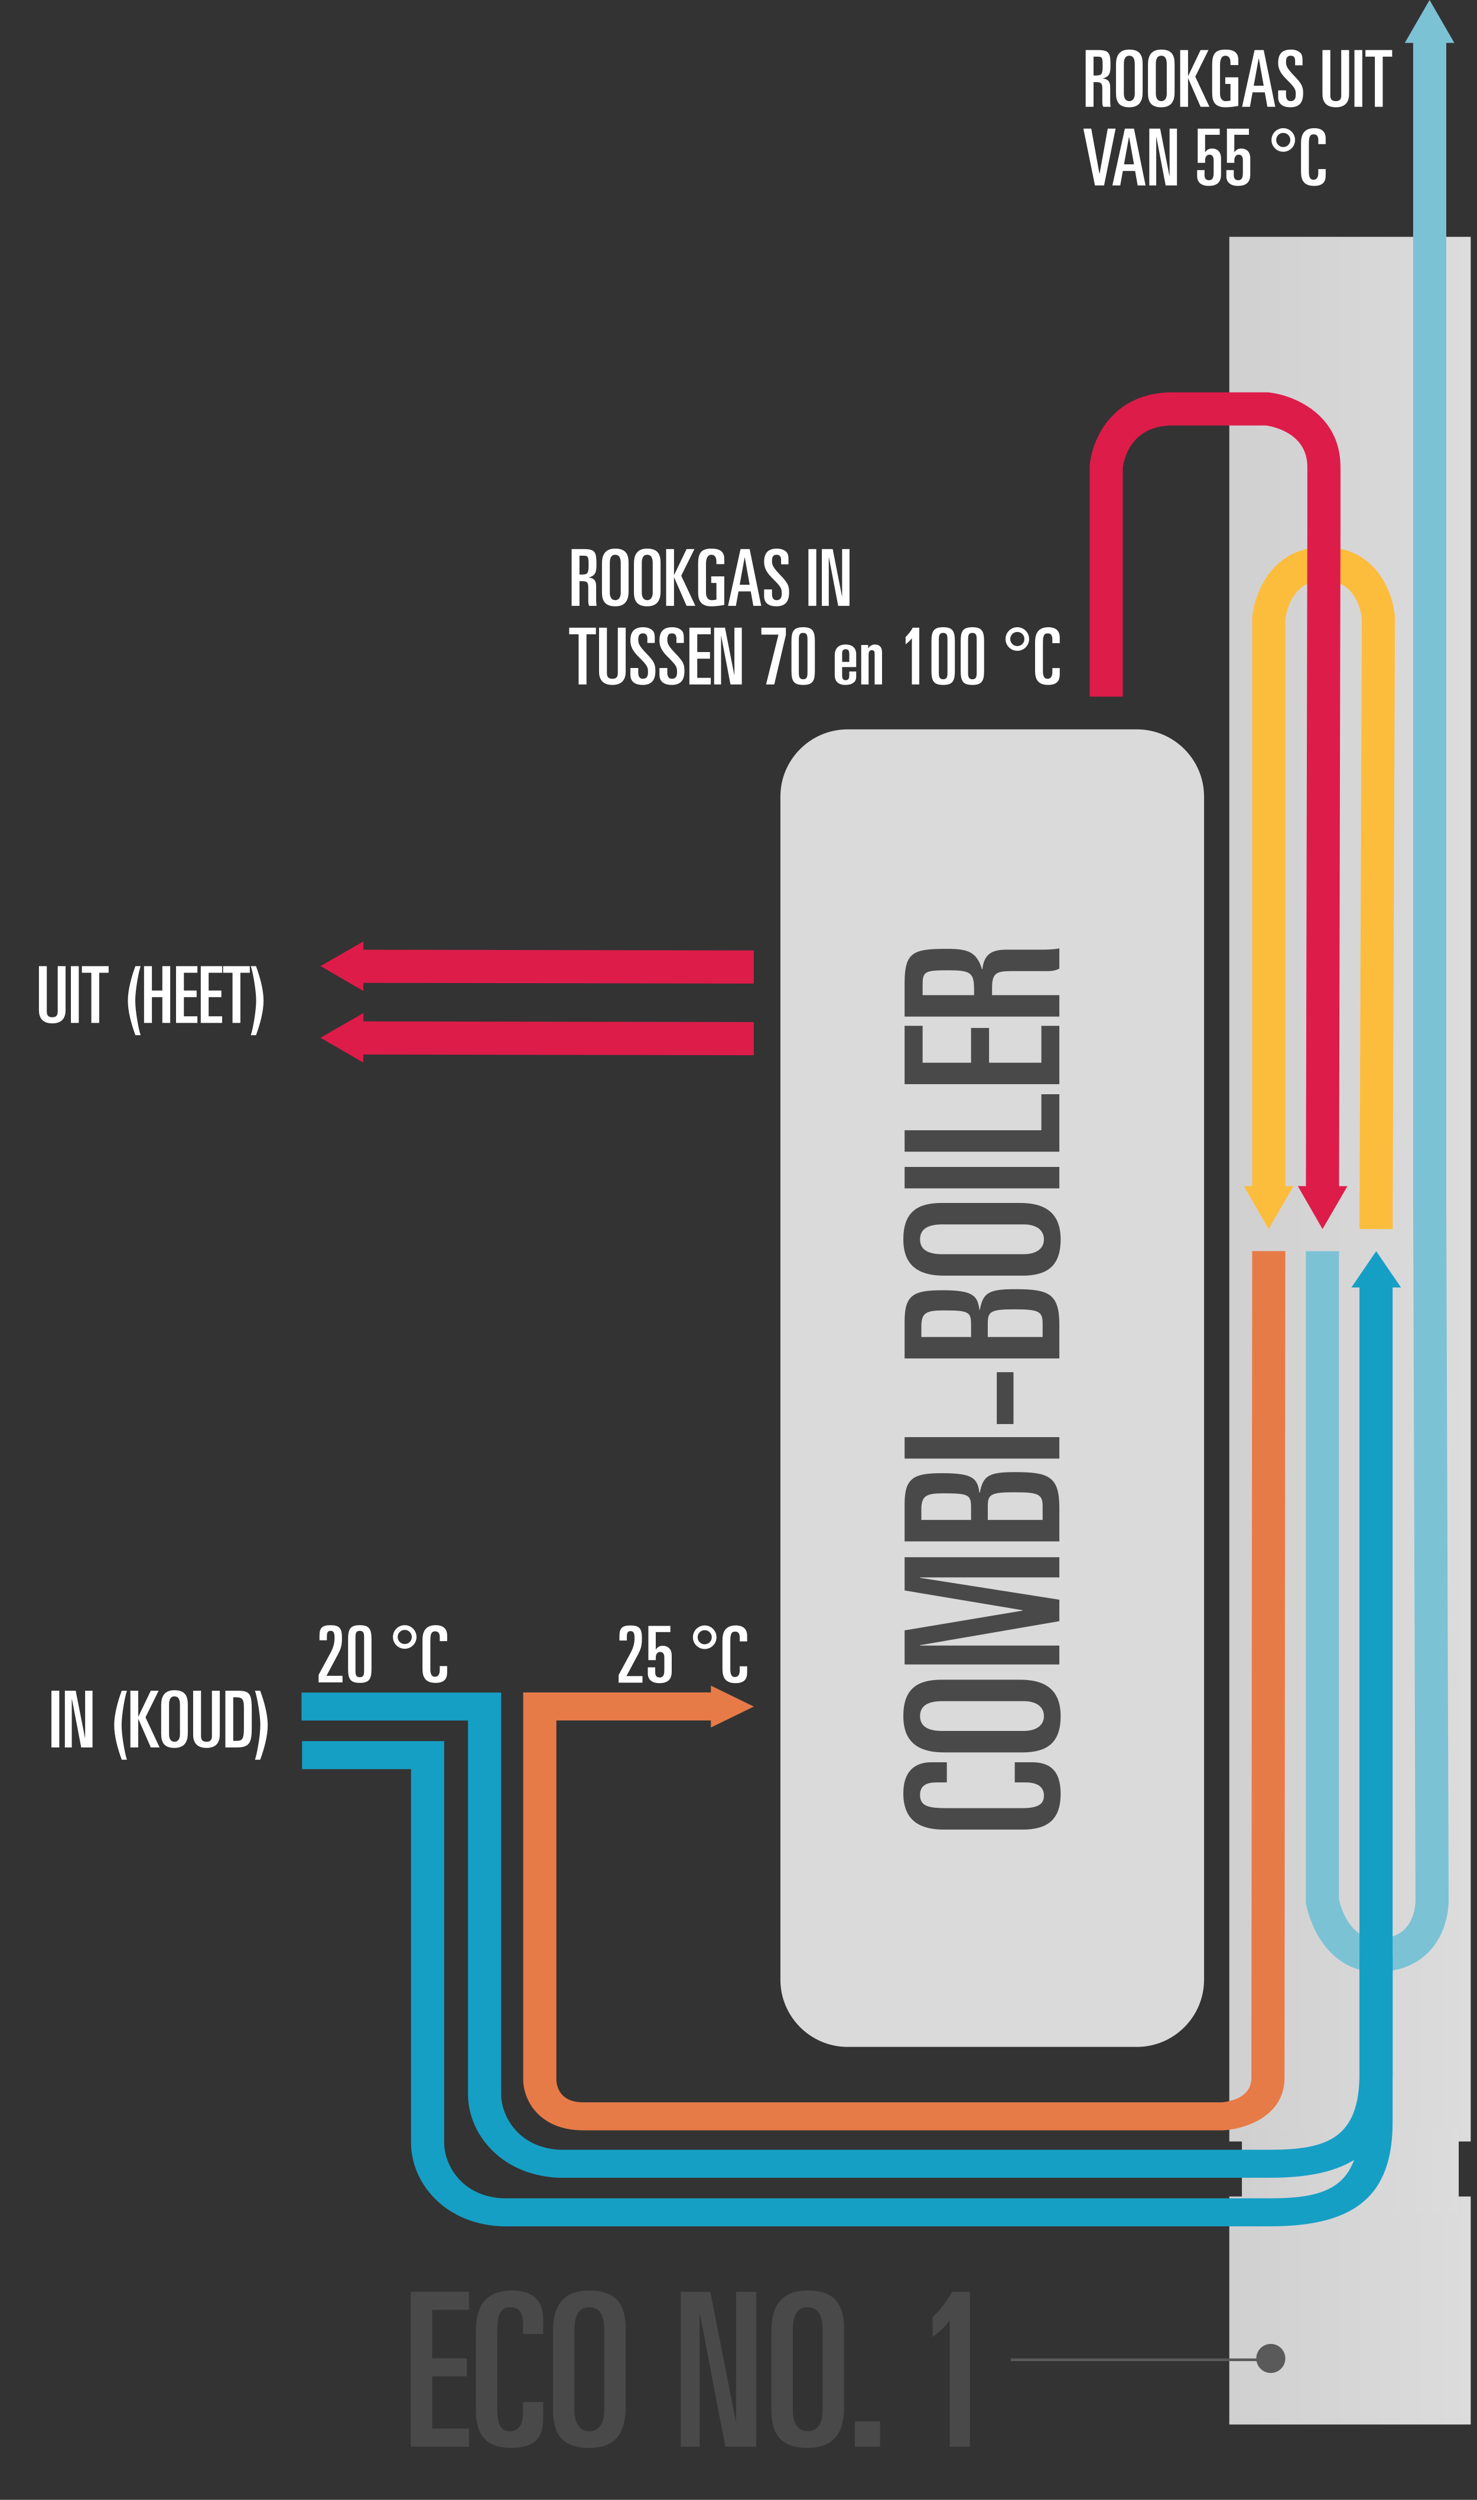 <?xml version="1.0" standalone="no"?><!DOCTYPE svg PUBLIC "-//W3C//DTD SVG 1.1//EN" "http://www.w3.org/Graphics/SVG/1.1/DTD/svg11.dtd"><svg width="100%" height="100%" viewBox="0 0 94 159" version="1.1" xmlns="http://www.w3.org/2000/svg" xmlns:xlink="http://www.w3.org/1999/xlink" xml:space="preserve" style="fill-rule:evenodd;clip-rule:evenodd;stroke-linejoin:round;stroke-miterlimit:1.414;"><rect x="0" y="0" width="94" height="159" fill="#333333" stroke="none"/><rect x="78.236" y="15.063" width="15.364" height="121.144" style="fill:url(#_Linear1);fill-rule:nonzero;"/><rect x="78.236" y="139.706" width="15.364" height="14.503" style="fill:url(#_Linear2);fill-rule:nonzero;"/><rect x="79.039" y="135.466" width="13.797" height="5.175" style="fill:url(#_Linear3);fill-rule:nonzero;"/><g><path d="M69.095,6.793l0.5,0l0,-1.57l0.17,0c0.33,0 0.39,0.09 0.39,0.43l0,0.815c0,0.145 0.01,0.235 0.06,0.325l0.47,0c-0.03,-0.15 -0.03,-0.33 -0.03,-0.46l0,-0.785c0,-0.34 -0.115,-0.515 -0.455,-0.55l0,-0.01c0.41,-0.125 0.475,-0.335 0.475,-0.82c0,-0.79 -0.075,-0.985 -0.805,-0.985l-0.775,0l0,3.61ZM69.595,3.603l0.24,0c0.31,0 0.34,0.05 0.34,0.585c0,0.54 -0.055,0.615 -0.45,0.615l-0.13,0l0,-1.2Z" style="fill:#fff;fill-rule:nonzero;"/><path d="M71.525,4.063c0,-0.355 0.12,-0.52 0.345,-0.52c0.23,0 0.35,0.165 0.35,0.52l0,1.895c0,0.31 -0.14,0.475 -0.35,0.475c-0.205,0 -0.345,-0.165 -0.345,-0.475l0,-1.895ZM71.025,5.928c0,0.56 0.205,0.895 0.845,0.895c0.685,0 0.85,-0.445 0.85,-0.95l0,-1.825c0,-0.56 -0.205,-0.895 -0.85,-0.895c-0.68,0 -0.845,0.445 -0.845,0.95l0,1.825Z" style="fill:#fff;fill-rule:nonzero;"/><path d="M73.56,4.063c0,-0.355 0.12,-0.52 0.345,-0.52c0.23,0 0.35,0.165 0.35,0.52l0,1.895c0,0.31 -0.14,0.475 -0.35,0.475c-0.205,0 -0.345,-0.165 -0.345,-0.475l0,-1.895ZM73.06,5.928c0,0.56 0.205,0.895 0.845,0.895c0.685,0 0.85,-0.445 0.85,-0.95l0,-1.825c0,-0.56 -0.205,-0.895 -0.85,-0.895c-0.68,0 -0.845,0.445 -0.845,0.95l0,1.825Z" style="fill:#fff;fill-rule:nonzero;"/><path d="M75.11,6.793l0.5,0l0,-1.805l0.01,0l0.79,1.805l0.56,0l-0.9,-1.915l0.84,-1.695l-0.5,0l-0.79,1.645l-0.01,0l0,-1.645l-0.5,0l0,3.61Z" style="fill:#fff;fill-rule:nonzero;"/><path d="M78.81,4.138l0,-0.33c0,-0.46 -0.28,-0.655 -0.815,-0.655c-0.645,0 -0.85,0.275 -0.85,0.95l0,1.825c0,0.56 0.205,0.895 0.84,0.895c0.285,0 0.63,-0.045 0.825,-0.09l0,-1.815l-0.83,0l0,0.42l0.33,0l0,1.06c-0.065,0.015 -0.18,0.035 -0.32,0.035c-0.205,0 -0.345,-0.185 -0.345,-0.475l0,-1.82c0,-0.385 0.115,-0.595 0.345,-0.595c0.195,0 0.32,0.155 0.32,0.41l0,0.185l0.5,0Z" style="fill:#fff;fill-rule:nonzero;"/><path d="M79.05,6.793l0.5,0l0.165,-0.92l0.78,0l0.165,0.92l0.5,0l-0.735,-3.61l-0.58,0l-0.795,3.61ZM80.105,3.713l0.01,0l0.31,1.74l-0.635,0l0.315,-1.74Z" style="fill:#fff;fill-rule:nonzero;"/><path d="M81.345,6.178c0,0.45 0.315,0.645 0.775,0.645c0.595,0 0.815,-0.325 0.815,-0.89c0,-0.435 -0.09,-0.61 -0.58,-1.12c-0.46,-0.48 -0.51,-0.63 -0.51,-0.875c0,-0.28 0.095,-0.395 0.3,-0.395c0.195,0 0.28,0.12 0.28,0.325l0,0.285l0.47,0l0,-0.34c0,-0.255 -0.06,-0.38 -0.145,-0.46c-0.12,-0.11 -0.315,-0.2 -0.585,-0.2c-0.545,0 -0.82,0.255 -0.82,0.845c0,0.49 0.265,0.78 0.585,1.1c0.52,0.515 0.535,0.615 0.535,0.92c0,0.235 -0.065,0.415 -0.33,0.415c-0.2,0 -0.29,-0.15 -0.29,-0.39l0,-0.295l-0.5,0l0,0.43Z" style="fill:#fff;fill-rule:nonzero;"/><path d="M85.86,3.183l-0.5,0l0,2.88c0,0.245 -0.09,0.37 -0.345,0.37c-0.26,0 -0.35,-0.125 -0.35,-0.37l0,-2.88l-0.5,0l0,2.795c0,0.42 0.165,0.845 0.85,0.845c0.68,0 0.845,-0.425 0.845,-0.845l0,-2.795Z" style="fill:#fff;fill-rule:nonzero;"/><rect x="86.2" y="3.183" width="0.5" height="3.61" style="fill:#fff;fill-rule:nonzero;"/><path d="M86.9,3.603l0.6,0l0,3.19l0.5,0l0,-3.19l0.6,0l0,-0.42l-1.7,0l0,0.42Z" style="fill:#fff;fill-rule:nonzero;"/><path d="M69.685,11.793l0.58,0l0.735,-3.61l-0.5,0l-0.52,2.87l-0.01,0l-0.52,-2.87l-0.5,0l0.735,3.61Z" style="fill:#fff;fill-rule:nonzero;"/><path d="M70.795,11.793l0.5,0l0.165,-0.92l0.78,0l0.165,0.92l0.5,0l-0.735,-3.61l-0.58,0l-0.795,3.61ZM71.85,8.713l0.01,0l0.31,1.74l-0.635,0l0.315,-1.74Z" style="fill:#fff;fill-rule:nonzero;"/><path d="M73.145,11.793l0.44,0l0,-3.08l0.01,0l0.59,3.08l0.72,0l0,-3.61l-0.47,0l0,3l-0.01,0l-0.59,-3l-0.69,0l0,3.61Z" style="fill:#fff;fill-rule:nonzero;"/><path d="M76.19,11.208c0,0.375 0.245,0.615 0.74,0.615c0.57,0 0.78,-0.28 0.78,-0.725l0,-1.03c0,-0.46 -0.29,-0.62 -0.555,-0.62c-0.18,0 -0.32,0.045 -0.45,0.23l-0.01,0l0,-1.105l0.93,0l0,-0.39l-1.4,0l0,2.175l0.47,0l0,-0.145c0,-0.245 0.11,-0.375 0.275,-0.375c0.155,0 0.27,0.09 0.27,0.345l0,0.77c0,0.21 0,0.51 -0.295,0.51c-0.2,0 -0.285,-0.12 -0.285,-0.325l0,-0.32l-0.47,0l0,0.39Z" style="fill:#fff;fill-rule:nonzero;"/><path d="M78.05,11.208c0,0.375 0.245,0.615 0.74,0.615c0.57,0 0.78,-0.28 0.78,-0.725l0,-1.03c0,-0.46 -0.29,-0.62 -0.555,-0.62c-0.18,0 -0.32,0.045 -0.45,0.23l-0.01,0l0,-1.105l0.93,0l0,-0.39l-1.4,0l0,2.175l0.47,0l0,-0.145c0,-0.245 0.11,-0.375 0.275,-0.375c0.155,0 0.27,0.09 0.27,0.345l0,0.77c0,0.21 0,0.51 -0.295,0.51c-0.2,0 -0.285,-0.12 -0.285,-0.325l0,-0.32l-0.47,0l0,0.39Z" style="fill:#fff;fill-rule:nonzero;"/><path d="M80.92,8.903c0,0.415 0.335,0.75 0.75,0.75c0.415,0 0.75,-0.335 0.75,-0.75c0,-0.415 -0.335,-0.75 -0.75,-0.75c-0.415,0 -0.75,0.335 -0.75,0.75ZM81.22,8.903c0,-0.25 0.2,-0.45 0.45,-0.45c0.25,0 0.45,0.2 0.45,0.45c0,0.25 -0.2,0.45 -0.45,0.45c-0.25,0 -0.45,-0.2 -0.45,-0.45Z" style="fill:#fff;fill-rule:nonzero;"/><path d="M82.8,10.928c0,0.56 0.205,0.895 0.835,0.895c0.58,0 0.735,-0.29 0.735,-0.67l0,-0.4l-0.47,0l0,0.25c0,0.3 -0.12,0.43 -0.305,0.43c-0.16,0 -0.295,-0.075 -0.295,-0.5l0,-1.77c0,-0.435 0.05,-0.62 0.31,-0.62c0.21,0 0.29,0.145 0.29,0.375l0,0.25l0.47,0l0,-0.36c0,-0.405 -0.23,-0.655 -0.725,-0.655c-0.68,0 -0.845,0.445 -0.845,0.95l0,1.825Z" style="fill:#fff;fill-rule:nonzero;"/></g><g><path d="M36.38,38.534l0.5,0l0,-1.57l0.17,0c0.33,0 0.39,0.09 0.39,0.43l0,0.815c0,0.145 0.01,0.235 0.06,0.325l0.47,0c-0.03,-0.15 -0.03,-0.33 -0.03,-0.46l0,-0.785c0,-0.34 -0.115,-0.515 -0.455,-0.55l0,-0.01c0.41,-0.125 0.475,-0.335 0.475,-0.82c0,-0.79 -0.075,-0.985 -0.805,-0.985l-0.775,0l0,3.61ZM36.88,35.344l0.24,0c0.31,0 0.34,0.05 0.34,0.585c0,0.54 -0.055,0.615 -0.45,0.615l-0.13,0l0,-1.2Z" style="fill:#fff;fill-rule:nonzero;"/><path d="M38.81,35.804c0,-0.355 0.12,-0.52 0.345,-0.52c0.23,0 0.35,0.165 0.35,0.52l0,1.895c0,0.31 -0.14,0.475 -0.35,0.475c-0.205,0 -0.345,-0.165 -0.345,-0.475l0,-1.895ZM38.31,37.669c0,0.56 0.205,0.895 0.845,0.895c0.685,0 0.85,-0.445 0.85,-0.95l0,-1.825c0,-0.56 -0.205,-0.895 -0.85,-0.895c-0.68,0 -0.845,0.445 -0.845,0.95l0,1.825Z" style="fill:#fff;fill-rule:nonzero;"/><path d="M40.845,35.804c0,-0.355 0.12,-0.52 0.345,-0.52c0.23,0 0.35,0.165 0.35,0.52l0,1.895c0,0.31 -0.14,0.475 -0.35,0.475c-0.205,0 -0.345,-0.165 -0.345,-0.475l0,-1.895ZM40.345,37.669c0,0.56 0.205,0.895 0.845,0.895c0.685,0 0.85,-0.445 0.85,-0.95l0,-1.825c0,-0.56 -0.205,-0.895 -0.85,-0.895c-0.68,0 -0.845,0.445 -0.845,0.95l0,1.825Z" style="fill:#fff;fill-rule:nonzero;"/><path d="M42.395,38.534l0.5,0l0,-1.805l0.01,0l0.79,1.805l0.56,0l-0.9,-1.915l0.84,-1.695l-0.5,0l-0.79,1.645l-0.01,0l0,-1.645l-0.5,0l0,3.61Z" style="fill:#fff;fill-rule:nonzero;"/><path d="M46.095,35.879l0,-0.33c0,-0.46 -0.28,-0.655 -0.815,-0.655c-0.645,0 -0.85,0.275 -0.85,0.95l0,1.825c0,0.56 0.205,0.895 0.84,0.895c0.285,0 0.63,-0.045 0.825,-0.09l0,-1.815l-0.83,0l0,0.42l0.33,0l0,1.06c-0.065,0.015 -0.18,0.035 -0.32,0.035c-0.205,0 -0.345,-0.185 -0.345,-0.475l0,-1.82c0,-0.385 0.115,-0.595 0.345,-0.595c0.195,0 0.32,0.155 0.32,0.41l0,0.185l0.5,0Z" style="fill:#fff;fill-rule:nonzero;"/><path d="M46.335,38.534l0.5,0l0.165,-0.92l0.78,0l0.165,0.92l0.5,0l-0.735,-3.61l-0.58,0l-0.795,3.61ZM47.39,35.454l0.01,0l0.31,1.74l-0.635,0l0.315,-1.74Z" style="fill:#fff;fill-rule:nonzero;"/><path d="M48.63,37.919c0,0.45 0.315,0.645 0.775,0.645c0.595,0 0.815,-0.325 0.815,-0.89c0,-0.435 -0.09,-0.61 -0.58,-1.12c-0.46,-0.48 -0.51,-0.63 -0.51,-0.875c0,-0.28 0.095,-0.395 0.3,-0.395c0.195,0 0.28,0.12 0.28,0.325l0,0.285l0.47,0l0,-0.34c0,-0.255 -0.06,-0.38 -0.145,-0.46c-0.12,-0.11 -0.315,-0.2 -0.585,-0.2c-0.545,0 -0.82,0.255 -0.82,0.845c0,0.49 0.265,0.78 0.585,1.1c0.52,0.515 0.535,0.615 0.535,0.92c0,0.235 -0.065,0.415 -0.33,0.415c-0.2,0 -0.29,-0.15 -0.29,-0.39l0,-0.295l-0.5,0l0,0.43Z" style="fill:#fff;fill-rule:nonzero;"/><rect x="51.45" y="34.924" width="0.5" height="3.61" style="fill:#fff;fill-rule:nonzero;"/><path d="M52.305,38.534l0.44,0l0,-3.08l0.01,0l0.59,3.08l0.72,0l0,-3.61l-0.47,0l0,3l-0.01,0l-0.59,-3l-0.69,0l0,3.61Z" style="fill:#fff;fill-rule:nonzero;"/><path d="M36.225,40.344l0.6,0l0,3.19l0.5,0l0,-3.19l0.6,0l0,-0.42l-1.7,0l0,0.42Z" style="fill:#fff;fill-rule:nonzero;"/><path d="M39.82,39.924l-0.5,0l0,2.88c0,0.245 -0.09,0.37 -0.345,0.37c-0.26,0 -0.35,-0.125 -0.35,-0.37l0,-2.88l-0.5,0l0,2.795c0,0.42 0.165,0.845 0.85,0.845c0.68,0 0.845,-0.425 0.845,-0.845l0,-2.795Z" style="fill:#fff;fill-rule:nonzero;"/><path d="M40.12,42.919c0,0.45 0.315,0.645 0.775,0.645c0.595,0 0.815,-0.325 0.815,-0.89c0,-0.435 -0.09,-0.61 -0.58,-1.12c-0.46,-0.48 -0.51,-0.63 -0.51,-0.875c0,-0.28 0.095,-0.395 0.3,-0.395c0.195,0 0.28,0.12 0.28,0.325l0,0.285l0.47,0l0,-0.34c0,-0.255 -0.06,-0.38 -0.145,-0.46c-0.12,-0.11 -0.315,-0.2 -0.585,-0.2c-0.545,0 -0.82,0.255 -0.82,0.845c0,0.49 0.265,0.78 0.585,1.1c0.52,0.515 0.535,0.615 0.535,0.92c0,0.235 -0.065,0.415 -0.33,0.415c-0.2,0 -0.29,-0.15 -0.29,-0.39l0,-0.295l-0.5,0l0,0.43Z" style="fill:#fff;fill-rule:nonzero;"/><path d="M41.97,42.919c0,0.45 0.315,0.645 0.775,0.645c0.595,0 0.815,-0.325 0.815,-0.89c0,-0.435 -0.09,-0.61 -0.58,-1.12c-0.46,-0.48 -0.51,-0.63 -0.51,-0.875c0,-0.28 0.095,-0.395 0.3,-0.395c0.195,0 0.28,0.12 0.28,0.325l0,0.285l0.47,0l0,-0.34c0,-0.255 -0.06,-0.38 -0.145,-0.46c-0.12,-0.11 -0.315,-0.2 -0.585,-0.2c-0.545,0 -0.82,0.255 -0.82,0.845c0,0.49 0.265,0.78 0.585,1.1c0.52,0.515 0.535,0.615 0.535,0.92c0,0.235 -0.065,0.415 -0.33,0.415c-0.2,0 -0.29,-0.15 -0.29,-0.39l0,-0.295l-0.5,0l0,0.43Z" style="fill:#fff;fill-rule:nonzero;"/><path d="M43.875,43.534l1.36,0l0,-0.42l-0.86,0l0,-1.22l0.81,0l0,-0.42l-0.81,0l0,-1.13l0.86,0l0,-0.42l-1.36,0l0,3.61Z" style="fill:#fff;fill-rule:nonzero;"/><path d="M45.45,43.534l0.44,0l0,-3.08l0.01,0l0.59,3.08l0.72,0l0,-3.61l-0.47,0l0,3l-0.01,0l-0.59,-3l-0.69,0l0,3.61Z" style="fill:#fff;fill-rule:nonzero;"/><path d="M48.755,43.534l0.52,0l0.74,-3.15l0,-0.46l-1.56,0l0,0.44l1.09,0l-0.79,3.17Z" style="fill:#fff;fill-rule:nonzero;"/><path d="M50.84,40.704c0,-0.225 0,-0.45 0.275,-0.45c0.275,0 0.275,0.225 0.275,0.45l0,2.05c0,0.225 0,0.45 -0.275,0.45c-0.275,0 -0.275,-0.225 -0.275,-0.45l0,-2.05ZM50.37,42.674c0,0.65 0.15,0.89 0.745,0.89c0.595,0 0.745,-0.24 0.745,-0.89l0,-1.89c0,-0.65 -0.15,-0.89 -0.745,-0.89c-0.595,0 -0.745,0.24 -0.745,0.89l0,1.89Z" style="fill:#fff;fill-rule:nonzero;"/><path d="M53.125,42.939c0,0.465 0.31,0.625 0.665,0.625c0.52,0 0.7,-0.245 0.7,-0.5l0,-0.355l-0.44,0l0,0.23c0,0.2 -0.05,0.325 -0.225,0.325c-0.15,0 -0.23,-0.065 -0.23,-0.3l0,-0.535l0.895,0l0,-0.81c0,-0.465 -0.31,-0.625 -0.685,-0.625c-0.435,0 -0.68,0.25 -0.68,0.675l0,1.27ZM53.595,41.569c0,-0.18 0.055,-0.275 0.23,-0.275c0.16,0 0.225,0.09 0.225,0.315l0,0.49l-0.455,0l0,-0.53Z" style="fill:#fff;fill-rule:nonzero;"/><path d="M54.81,43.534l0.47,0l0,-1.915c0,-0.195 0.09,-0.265 0.205,-0.265c0.145,0 0.18,0.095 0.18,0.225l0,1.955l0.47,0l0,-2.045c0,-0.37 -0.205,-0.495 -0.44,-0.495c-0.095,0 -0.18,0.02 -0.255,0.065c-0.075,0.04 -0.135,0.1 -0.18,0.175l-0.01,0l0,-0.21l-0.44,0l0,2.51Z" style="fill:#fff;fill-rule:nonzero;"/><path d="M58.035,43.534l0.47,0l0,-3.61l-0.42,0c-0.065,0.16 -0.335,0.5 -0.45,0.585l0,0.47c0.19,-0.145 0.285,-0.235 0.39,-0.375l0.01,0l0,2.93Z" style="fill:#fff;fill-rule:nonzero;"/><path d="M59.75,40.704c0,-0.225 0,-0.45 0.275,-0.45c0.275,0 0.275,0.225 0.275,0.45l0,2.05c0,0.225 0,0.45 -0.275,0.45c-0.275,0 -0.275,-0.225 -0.275,-0.45l0,-2.05ZM59.28,42.674c0,0.65 0.15,0.89 0.745,0.89c0.595,0 0.745,-0.24 0.745,-0.89l0,-1.89c0,-0.65 -0.15,-0.89 -0.745,-0.89c-0.595,0 -0.745,0.24 -0.745,0.89l0,1.89Z" style="fill:#fff;fill-rule:nonzero;"/><path d="M61.61,40.704c0,-0.225 0,-0.45 0.275,-0.45c0.275,0 0.275,0.225 0.275,0.45l0,2.05c0,0.225 0,0.45 -0.275,0.45c-0.275,0 -0.275,-0.225 -0.275,-0.45l0,-2.05ZM61.14,42.674c0,0.65 0.15,0.89 0.745,0.89c0.595,0 0.745,-0.24 0.745,-0.89l0,-1.89c0,-0.65 -0.15,-0.89 -0.745,-0.89c-0.595,0 -0.745,0.24 -0.745,0.89l0,1.89Z" style="fill:#fff;fill-rule:nonzero;"/><path d="M63.995,40.644c0,0.415 0.335,0.75 0.75,0.75c0.415,0 0.75,-0.335 0.75,-0.75c0,-0.415 -0.335,-0.75 -0.75,-0.75c-0.415,0 -0.75,0.335 -0.75,0.75ZM64.295,40.644c0,-0.25 0.2,-0.45 0.45,-0.45c0.25,0 0.45,0.2 0.45,0.45c0,0.25 -0.2,0.45 -0.45,0.45c-0.25,0 -0.45,-0.2 -0.45,-0.45Z" style="fill:#fff;fill-rule:nonzero;"/><path d="M65.875,42.669c0,0.56 0.205,0.895 0.835,0.895c0.58,0 0.735,-0.29 0.735,-0.67l0,-0.4l-0.47,0l0,0.25c0,0.3 -0.12,0.43 -0.305,0.43c-0.16,0 -0.295,-0.075 -0.295,-0.5l0,-1.77c0,-0.435 0.05,-0.62 0.31,-0.62c0.21,0 0.29,0.145 0.29,0.375l0,0.25l0.47,0l0,-0.36c0,-0.405 -0.23,-0.655 -0.725,-0.655c-0.68,0 -0.845,0.445 -0.845,0.95l0,1.825Z" style="fill:#fff;fill-rule:nonzero;"/></g><g><path d="M4.173,61.452l-0.5,0l0,2.88c0,0.245 -0.09,0.37 -0.345,0.37c-0.26,0 -0.35,-0.125 -0.35,-0.37l0,-2.88l-0.5,0l0,2.795c0,0.42 0.165,0.845 0.85,0.845c0.68,0 0.845,-0.425 0.845,-0.845l0,-2.795Z" style="fill:#fff;fill-rule:nonzero;"/><rect x="4.513" y="61.452" width="0.5" height="3.61" style="fill:#fff;fill-rule:nonzero;"/><path d="M5.213,61.872l0.6,0l0,3.19l0.5,0l0,-3.19l0.6,0l0,-0.42l-1.7,0l0,0.42Z" style="fill:#fff;fill-rule:nonzero;"/><path d="M8.948,65.842c-0.14,-0.41 -0.34,-1.56 -0.34,-2.195c0,-0.635 0.2,-1.785 0.34,-2.195l-0.33,0c-0.26,0.7 -0.48,1.515 -0.48,2.195c0,0.68 0.22,1.495 0.48,2.195l0.33,0Z" style="fill:#fff;fill-rule:nonzero;"/><path d="M9.168,65.062l0.5,0l0,-1.64l0.665,0l0,1.64l0.5,0l0,-3.61l-0.5,0l0,1.55l-0.665,0l0,-1.55l-0.5,0l0,3.61Z" style="fill:#fff;fill-rule:nonzero;"/><path d="M11.203,65.062l1.36,0l0,-0.42l-0.86,0l0,-1.22l0.81,0l0,-0.42l-0.81,0l0,-1.13l0.86,0l0,-0.42l-1.36,0l0,3.61Z" style="fill:#fff;fill-rule:nonzero;"/><path d="M12.778,65.062l1.36,0l0,-0.42l-0.86,0l0,-1.22l0.81,0l0,-0.42l-0.81,0l0,-1.13l0.86,0l0,-0.42l-1.36,0l0,3.61Z" style="fill:#fff;fill-rule:nonzero;"/><path d="M14.198,61.872l0.6,0l0,3.19l0.5,0l0,-3.19l0.6,0l0,-0.42l-1.7,0l0,0.42Z" style="fill:#fff;fill-rule:nonzero;"/><path d="M15.963,61.452c0.14,0.41 0.34,1.56 0.34,2.195c0,0.635 -0.2,1.785 -0.34,2.195l0.33,0c0.26,-0.7 0.48,-1.515 0.48,-2.195c0,-0.68 -0.22,-1.495 -0.48,-2.195l-0.33,0Z" style="fill:#fff;fill-rule:nonzero;"/></g><g><rect x="3.273" y="107.535" width="0.5" height="3.61" style="fill:#fff;fill-rule:nonzero;"/><path d="M4.128,111.145l0.44,0l0,-3.08l0.01,0l0.59,3.08l0.72,0l0,-3.61l-0.47,0l0,3l-0.01,0l-0.59,-3l-0.69,0l0,3.61Z" style="fill:#fff;fill-rule:nonzero;"/><path d="M8.078,111.925c-0.14,-0.41 -0.34,-1.56 -0.34,-2.195c0,-0.635 0.2,-1.785 0.34,-2.195l-0.33,0c-0.26,0.7 -0.48,1.515 -0.48,2.195c0,0.68 0.22,1.495 0.48,2.195l0.33,0Z" style="fill:#fff;fill-rule:nonzero;"/><path d="M8.298,111.145l0.5,0l0,-1.805l0.01,0l0.79,1.805l0.56,0l-0.9,-1.915l0.84,-1.695l-0.5,0l-0.79,1.645l-0.01,0l0,-1.645l-0.5,0l0,3.61Z" style="fill:#fff;fill-rule:nonzero;"/><path d="M10.758,108.415c0,-0.355 0.12,-0.52 0.345,-0.52c0.23,0 0.35,0.165 0.35,0.52l0,1.895c0,0.31 -0.14,0.475 -0.35,0.475c-0.205,0 -0.345,-0.165 -0.345,-0.475l0,-1.895ZM10.258,110.28c0,0.56 0.205,0.895 0.845,0.895c0.685,0 0.85,-0.445 0.85,-0.95l0,-1.825c0,-0.56 -0.205,-0.895 -0.85,-0.895c-0.68,0 -0.845,0.445 -0.845,0.95l0,1.825Z" style="fill:#fff;fill-rule:nonzero;"/><path d="M13.988,107.535l-0.5,0l0,2.88c0,0.245 -0.09,0.37 -0.345,0.37c-0.26,0 -0.35,-0.125 -0.35,-0.37l0,-2.88l-0.5,0l0,2.795c0,0.42 0.165,0.845 0.85,0.845c0.68,0 0.845,-0.425 0.845,-0.845l0,-2.795Z" style="fill:#fff;fill-rule:nonzero;"/><path d="M14.843,107.955l0.2,0c0.425,0 0.48,0.18 0.48,0.715l0,1.24c0,0.62 -0.07,0.815 -0.44,0.815l-0.24,0l0,-2.77ZM14.343,111.145l0.725,0c0.79,0 0.955,-0.29 0.955,-1.215l0,-1.075c0,-1.05 -0.065,-1.32 -0.875,-1.32l-0.805,0l0,3.61Z" style="fill:#fff;fill-rule:nonzero;"/><path d="M16.228,107.535c0.14,0.41 0.34,1.56 0.34,2.195c0,0.635 -0.2,1.785 -0.34,2.195l0.33,0c0.26,-0.7 0.48,-1.515 0.48,-2.195c0,-0.68 -0.22,-1.495 -0.48,-2.195l-0.33,0Z" style="fill:#fff;fill-rule:nonzero;"/></g><g><path d="M20.278,107.008l1.52,0l0,-0.42l-1.02,0l0.755,-1.41c0.195,-0.38 0.23,-0.6 0.23,-1.005c0,-0.595 -0.15,-0.805 -0.73,-0.805c-0.555,0 -0.7,0.195 -0.7,0.68l0,0.28l0.47,0l0,-0.235c0,-0.25 0.05,-0.365 0.24,-0.365c0.16,0 0.25,0.095 0.25,0.43c0,0.385 -0.08,0.635 -0.28,1.01l-0.735,1.36l0,0.48Z" style="fill:#fff;fill-rule:nonzero;"/><path d="M22.623,104.178c0,-0.225 0,-0.45 0.275,-0.45c0.275,0 0.275,0.225 0.275,0.45l0,2.05c0,0.225 0,0.45 -0.275,0.45c-0.275,0 -0.275,-0.225 -0.275,-0.45l0,-2.05ZM22.153,106.148c0,0.65 0.15,0.89 0.745,0.89c0.595,0 0.745,-0.24 0.745,-0.89l0,-1.89c0,-0.65 -0.15,-0.89 -0.745,-0.89c-0.595,0 -0.745,0.24 -0.745,0.89l0,1.89Z" style="fill:#fff;fill-rule:nonzero;"/><path d="M25.008,104.118c0,0.415 0.335,0.75 0.75,0.75c0.415,0 0.75,-0.335 0.75,-0.75c0,-0.415 -0.335,-0.75 -0.75,-0.75c-0.415,0 -0.75,0.335 -0.75,0.75ZM25.308,104.118c0,-0.25 0.2,-0.45 0.45,-0.45c0.25,0 0.45,0.2 0.45,0.45c0,0.25 -0.2,0.45 -0.45,0.45c-0.25,0 -0.45,-0.2 -0.45,-0.45Z" style="fill:#fff;fill-rule:nonzero;"/><path d="M26.888,106.143c0,0.56 0.205,0.895 0.835,0.895c0.58,0 0.735,-0.29 0.735,-0.67l0,-0.4l-0.47,0l0,0.25c0,0.3 -0.12,0.43 -0.305,0.43c-0.16,0 -0.295,-0.075 -0.295,-0.5l0,-1.77c0,-0.435 0.05,-0.62 0.31,-0.62c0.21,0 0.29,0.145 0.29,0.375l0,0.25l0.47,0l0,-0.36c0,-0.405 -0.23,-0.655 -0.725,-0.655c-0.68,0 -0.845,0.445 -0.845,0.95l0,1.825Z" style="fill:#fff;fill-rule:nonzero;"/></g><g><path d="M39.369,107.025l1.52,0l0,-0.42l-1.02,0l0.755,-1.41c0.195,-0.38 0.23,-0.6 0.23,-1.005c0,-0.595 -0.15,-0.805 -0.73,-0.805c-0.555,0 -0.7,0.195 -0.7,0.68l0,0.28l0.47,0l0,-0.235c0,-0.25 0.05,-0.365 0.24,-0.365c0.16,0 0.25,0.095 0.25,0.43c0,0.385 -0.08,0.635 -0.28,1.01l-0.735,1.36l0,0.48Z" style="fill:#fff;fill-rule:nonzero;"/><path d="M41.229,106.44c0,0.375 0.245,0.615 0.74,0.615c0.57,0 0.78,-0.28 0.78,-0.725l0,-1.03c0,-0.46 -0.29,-0.62 -0.555,-0.62c-0.18,0 -0.32,0.045 -0.45,0.23l-0.01,0l0,-1.105l0.93,0l0,-0.39l-1.4,0l0,2.175l0.47,0l0,-0.145c0,-0.245 0.11,-0.375 0.275,-0.375c0.155,0 0.27,0.09 0.27,0.345l0,0.77c0,0.21 0,0.51 -0.295,0.51c-0.2,0 -0.285,-0.12 -0.285,-0.325l0,-0.32l-0.47,0l0,0.39Z" style="fill:#fff;fill-rule:nonzero;"/><path d="M44.099,104.135c0,0.415 0.335,0.75 0.75,0.75c0.415,0 0.75,-0.335 0.75,-0.75c0,-0.415 -0.335,-0.75 -0.75,-0.75c-0.415,0 -0.75,0.335 -0.75,0.75ZM44.399,104.135c0,-0.25 0.2,-0.45 0.45,-0.45c0.25,0 0.45,0.2 0.45,0.45c0,0.25 -0.2,0.45 -0.45,0.45c-0.25,0 -0.45,-0.2 -0.45,-0.45Z" style="fill:#fff;fill-rule:nonzero;"/><path d="M45.979,106.16c0,0.56 0.205,0.895 0.835,0.895c0.58,0 0.735,-0.29 0.735,-0.67l0,-0.4l-0.47,0l0,0.25c0,0.3 -0.12,0.43 -0.305,0.43c-0.16,0 -0.295,-0.075 -0.295,-0.5l0,-1.77c0,-0.435 0.05,-0.62 0.31,-0.62c0.21,0 0.29,0.145 0.29,0.375l0,0.25l0.47,0l0,-0.36c0,-0.405 -0.23,-0.655 -0.725,-0.655c-0.68,0 -0.845,0.445 -0.845,0.95l0,1.825Z" style="fill:#fff;fill-rule:nonzero;"/></g><path d="M79.953,150.007c0,-0.51 0.414,-0.924 0.924,-0.924c0.51,0 0.924,0.414 0.924,0.924c0,0.51 -0.414,0.924 -0.924,0.924c-0.452,0 -0.828,-0.324 -0.908,-0.753l-15.633,0l0,-0.171l15.617,0Z" style="fill:#5a5a5a;"/><path d="M88.777,39.238c-0.111,-1.537 -1.198,-4.443 -4.516,-4.443c-3.308,0 -4.433,2.93 -4.565,4.479l-0.004,0.045l0,36.125l-0.531,0l1.577,2.731l1.577,-2.731l-0.514,0l0,-36.025c0.047,-0.399 0.391,-2.515 2.46,-2.515c2.07,0 2.373,2.09 2.41,2.455l-0.15,38.812l2.109,0.008l0.15,-38.861l0,-0.04l-0.003,-0.04Z" style="fill:#fcbd3d;fill-rule:nonzero;"/><path d="M85.221,75.446c0.019,-8.248 0.073,-32.908 0.09,-42.03l0,-0.828c0.002,-1.062 0.002,-1.894 0.001,-2.435l-0.001,-0.454c0,-3.348 -2.975,-4.563 -4.548,-4.738l-0.059,-0.007l-6.083,0c-3.867,0 -5.137,3.047 -5.269,4.659l-0.003,0.043l0,14.654l2.109,0l0,-14.556c0.049,-0.415 0.442,-2.691 3.163,-2.691l5.956,0c0.443,0.064 2.626,0.491 2.626,2.636l0,0.456c0.001,0.54 0.002,1.369 0,2.428l0,0.829c-0.017,9.122 -0.072,33.781 -0.09,42.03l-0.515,-0.001l1.571,2.734l1.584,-2.728l-0.532,-0.001Z" style="fill:#dd1c49;fill-rule:nonzero;"/><path d="M92.044,2.731l0.514,0l-1.577,-2.731l-1.578,2.731l0.532,0l0,73.289l0.151,44.838c0.002,0.554 -0.176,1.328 -0.683,1.838c-0.408,0.41 -1.006,0.617 -1.778,0.617c-1.764,0 -2.314,-2.08 -2.41,-2.515l0,-41.217l-2.109,0l0,41.413l0.016,0.09c0.261,1.5 1.538,4.338 4.503,4.338c1.334,0 2.466,-0.428 3.272,-1.238c1.213,-1.218 1.3,-2.861 1.298,-3.335l-0.151,-44.833l0,-73.285Z" style="fill:#7cc2d5;fill-rule:nonzero;"/><path d="M79.692,79.573c0,0.429 -0.051,50.352 -0.051,52.595c0,1.31 -1.509,1.517 -1.878,1.548l-40.648,0c-1.554,0 -1.699,-1.11 -1.707,-1.442l0,-22.846l9.834,0l0,0.449l2.732,-1.332l-2.732,-1.332l0,0.434l-11.943,0l0,24.627c0,1.296 1.017,3.223 3.816,3.223l40.73,0l0.037,-0.002c1.338,-0.079 3.868,-0.875 3.868,-3.327c0,-2.243 0.05,-52.164 0.051,-52.593l-2.109,-0.002Z" style="fill:#e77b47;fill-rule:nonzero;"/><path d="M89.161,81.887l-1.577,-2.307l-1.577,2.307l0.514,0l0,49.987c0,4.084 -1.994,4.859 -5.674,4.859l-45.253,0c-2.695,-0.158 -3.7,-2.24 -3.7,-3.52l0,-25.56l-12.704,0l0,1.781l10.595,0l0,23.779c0,2.422 2,5.103 5.708,5.299l0.033,0.002l45.321,0c5.455,0 7.783,-1.986 7.783,-6.64l0,-49.987l0.531,0Z" style="fill:#169fc5;fill-rule:nonzero;"/><path d="M86.521,124.481l0,10.482c0,4.085 -1.994,4.859 -5.673,4.859l-48.88,0c-2.694,-0.158 -3.7,-2.239 -3.7,-3.52l0,-25.559l-9.045,0l0,1.781l6.937,0l0,23.778c0,2.423 2,5.104 5.708,5.299l0.033,0.002l48.947,0c5.454,0 7.782,-1.986 7.782,-6.64l0,-10.482l-2.109,0Z" style="fill:#169fc5;fill-rule:nonzero;"/><path d="M76.629,125.922c0,2.349 -1.921,4.27 -4.269,4.27l-18.423,0c-2.348,0 -4.27,-1.921 -4.27,-4.27l0,-75.261c0,-2.348 1.922,-4.27 4.27,-4.27l18.423,0c2.348,0 4.269,1.922 4.269,4.27l0,75.261Z" style="fill:#dbdadb;fill-rule:nonzero;"/><path d="M47.975,60.452l-24.846,-0.045l0.001,-0.532l-2.735,1.572l2.729,1.582l0.001,-0.514l24.847,0.045l0.003,-2.108Z" style="fill:#dd1c49;fill-rule:nonzero;"/><path d="M47.975,65.008l-24.846,-0.045l0.001,-0.532l-2.735,1.573l2.729,1.582l0.001,-0.514l24.847,0.045l0.003,-2.109Z" style="fill:#dd1c49;fill-rule:nonzero;"/><g><path d="M65.061,116.37c1.527,0 2.441,-0.559 2.441,-2.278c0,-1.582 -0.791,-2.005 -1.828,-2.005l-1.091,0l0,1.282l0.682,0c0.819,0 1.173,0.328 1.173,0.832c0,0.437 -0.204,0.805 -1.364,0.805l-4.828,0c-1.187,0 -1.692,-0.136 -1.692,-0.846c0,-0.573 0.396,-0.791 1.023,-0.791l0.682,0l0,-1.282l-0.982,0c-1.105,0 -1.787,0.627 -1.787,1.978c0,1.855 1.214,2.305 2.592,2.305l4.979,0Z" style="fill:#494949;fill-rule:nonzero;"/><path d="M59.973,110.096c-0.969,0 -1.419,-0.328 -1.419,-0.942c0,-0.627 0.45,-0.954 1.419,-0.954l5.169,0c0.846,0 1.296,0.381 1.296,0.954c0,0.56 -0.45,0.942 -1.296,0.942l-5.169,0ZM65.061,111.46c1.527,0 2.441,-0.56 2.441,-2.306c0,-1.868 -1.214,-2.318 -2.591,-2.318l-4.979,0c-1.528,0 -2.442,0.559 -2.442,2.318c0,1.855 1.214,2.306 2.592,2.306l4.979,0Z" style="fill:#494949;fill-rule:nonzero;"/><path d="M67.42,105.867l0,-1.2l-8.866,0l0,-0.028l8.866,-1.527l0,-1.364l-8.866,-1.392l0,-0.027l8.866,0l0,-1.282l-9.848,0l0,2.114l7.502,1.255l0,0.027l-7.502,1.255l0,2.169l9.848,0Z" style="fill:#494949;fill-rule:nonzero;"/><path d="M67.42,98.038l0,-2.142c0,-1.991 -0.682,-2.264 -2.81,-2.264c-1.677,0 -2.046,0.218 -2.25,1.309l-0.027,0c-0.123,-0.927 -0.437,-1.241 -2.374,-1.241c-1.8,0 -2.387,0.286 -2.387,1.964l0,2.374l9.848,0ZM62.865,96.674l0,-0.887c0,-0.75 0.218,-0.873 1.705,-0.873c1.555,0 1.786,0.136 1.786,0.914l0,0.846l-3.491,0ZM58.636,96.674l0,-0.641c0,-0.873 0.273,-1.051 1.391,-1.051c1.61,0 1.774,0.082 1.774,0.9l0,0.792l-3.165,0Z" style="fill:#494949;fill-rule:nonzero;"/><path d="M67.42,92.773l0,-1.365l-9.848,0l0,1.365l9.848,0Z" style="fill:#494949;fill-rule:nonzero;"/><path d="M64.501,90.576l0,-3.3l-1.064,0l0,3.3l1.064,0Z" style="fill:#494949;fill-rule:nonzero;"/><path d="M67.42,86.403l0,-2.142c0,-1.991 -0.682,-2.264 -2.81,-2.264c-1.677,0 -2.046,0.218 -2.25,1.309l-0.027,0c-0.123,-0.927 -0.437,-1.241 -2.374,-1.241c-1.8,0 -2.387,0.286 -2.387,1.964l0,2.374l9.848,0ZM62.865,85.039l0,-0.887c0,-0.75 0.218,-0.873 1.705,-0.873c1.555,0 1.786,0.136 1.786,0.914l0,0.846l-3.491,0ZM58.636,85.039l0,-0.642c0,-0.873 0.273,-1.05 1.391,-1.05c1.61,0 1.774,0.082 1.774,0.9l0,0.792l-3.165,0Z" style="fill:#494949;fill-rule:nonzero;"/><path d="M59.973,79.773c-0.969,0 -1.419,-0.327 -1.419,-0.941c0,-0.627 0.45,-0.955 1.419,-0.955l5.169,0c0.846,0 1.296,0.382 1.296,0.955c0,0.559 -0.45,0.941 -1.296,0.941l-5.169,0ZM65.061,81.137c1.527,0 2.441,-0.559 2.441,-2.305c0,-1.868 -1.214,-2.319 -2.591,-2.319l-4.979,0c-1.528,0 -2.442,0.56 -2.442,2.319c0,1.855 1.214,2.305 2.592,2.305l4.979,0Z" style="fill:#494949;fill-rule:nonzero;"/><path d="M67.42,75.586l0,-1.364l-9.848,0l0,1.364l9.848,0Z" style="fill:#494949;fill-rule:nonzero;"/><path d="M67.42,73.253l0,-3.655l-1.145,0l0,2.291l-8.703,0l0,1.364l9.848,0Z" style="fill:#494949;fill-rule:nonzero;"/><path d="M67.42,68.957l0,-3.71l-1.145,0l0,2.346l-3.329,0l0,-2.21l-1.145,0l0,2.21l-3.083,0l0,-2.346l-1.146,0l0,3.71l9.848,0Z" style="fill:#494949;fill-rule:nonzero;"/><path d="M67.42,64.66l0,-1.364l-4.283,0l0,-0.464c0,-0.9 0.246,-1.064 1.173,-1.064l2.224,0c0.395,0 0.641,-0.027 0.886,-0.163l0,-1.283c-0.409,0.082 -0.9,0.082 -1.255,0.082l-2.141,0c-0.928,0 -1.405,0.314 -1.5,1.242l-0.028,0c-0.341,-1.119 -0.914,-1.296 -2.237,-1.296c-2.155,0 -2.687,0.204 -2.687,2.196l0,2.114l9.848,0ZM58.718,63.296l0,-0.655c0,-0.845 0.136,-0.927 1.596,-0.927c1.473,0 1.678,0.15 1.678,1.227l0,0.355l-3.274,0Z" style="fill:#494949;fill-rule:nonzero;"/></g><g><path d="M26.138,155.617l3.71,0l0,-1.145l-2.346,0l0,-3.329l2.21,0l0,-1.145l-2.21,0l0,-3.083l2.346,0l0,-1.146l-3.71,0l0,9.848Z" style="fill:#494949;fill-rule:nonzero;"/><path d="M30.285,153.258c0,1.527 0.559,2.441 2.278,2.441c1.582,0 2.005,-0.791 2.005,-1.828l0,-1.091l-1.283,0l0,0.682c0,0.819 -0.327,1.173 -0.832,1.173c-0.436,0 -0.804,-0.204 -0.804,-1.364l0,-4.828c0,-1.187 0.136,-1.692 0.845,-1.692c0.573,0 0.791,0.396 0.791,1.023l0,0.682l1.283,0l0,-0.982c0,-1.105 -0.628,-1.787 -1.978,-1.787c-1.855,0 -2.305,1.214 -2.305,2.592l0,4.979Z" style="fill:#494949;fill-rule:nonzero;"/><path d="M36.559,148.17c0,-0.969 0.327,-1.419 0.941,-1.419c0.628,0 0.955,0.45 0.955,1.419l0,5.169c0,0.846 -0.382,1.296 -0.955,1.296c-0.559,0 -0.941,-0.45 -0.941,-1.296l0,-5.169ZM35.195,153.258c0,1.527 0.559,2.441 2.305,2.441c1.869,0 2.319,-1.214 2.319,-2.591l0,-4.979c0,-1.528 -0.559,-2.442 -2.319,-2.442c-1.855,0 -2.305,1.214 -2.305,2.592l0,4.979Z" style="fill:#494949;fill-rule:nonzero;"/><path d="M43.325,155.617l1.2,0l0,-8.402l0.027,0l1.61,8.402l1.964,0l0,-9.848l-1.282,0l0,8.184l-0.027,0l-1.61,-8.184l-1.882,0l0,9.848Z" style="fill:#494949;fill-rule:nonzero;"/><path d="M50.458,148.17c0,-0.969 0.328,-1.419 0.942,-1.419c0.627,0 0.954,0.45 0.954,1.419l0,5.169c0,0.846 -0.381,1.296 -0.954,1.296c-0.56,0 -0.942,-0.45 -0.942,-1.296l0,-5.169ZM49.094,153.258c0,1.527 0.56,2.441 2.306,2.441c1.868,0 2.318,-1.214 2.318,-2.591l0,-4.979c0,-1.528 -0.559,-2.442 -2.318,-2.442c-1.855,0 -2.306,1.214 -2.306,2.592l0,4.979Z" style="fill:#494949;fill-rule:nonzero;"/><rect x="54.4" y="154.008" width="1.61" height="1.61" style="fill:#494949;fill-rule:nonzero;"/><path d="M60.443,155.617l1.282,0l0,-9.848l-1.145,0c-0.178,0.437 -0.914,1.364 -1.228,1.596l0,1.282c0.518,-0.395 0.777,-0.641 1.064,-1.023l0.027,0l0,7.993Z" style="fill:#494949;fill-rule:nonzero;"/></g><defs><linearGradient id="_Linear1" x1="0" y1="0" x2="1" y2="0" gradientUnits="userSpaceOnUse" gradientTransform="matrix(15.462,0,0,-15.462,78.236,75.635)"><stop offset="0%" style="stop-color:#d1d0d1;stop-opacity:1"/><stop offset="100%" style="stop-color:#dddcdd;stop-opacity:1"/></linearGradient><linearGradient id="_Linear2" x1="0" y1="0" x2="1" y2="0" gradientUnits="userSpaceOnUse" gradientTransform="matrix(15.462,0,0,-15.462,78.236,146.957)"><stop offset="0%" style="stop-color:#d1d0d1;stop-opacity:1"/><stop offset="100%" style="stop-color:#dddcdd;stop-opacity:1"/></linearGradient><linearGradient id="_Linear3" x1="0" y1="0" x2="1" y2="0" gradientUnits="userSpaceOnUse" gradientTransform="matrix(13.885,0,0,-13.885,79.038,138.053)"><stop offset="0%" style="stop-color:#d1d0d1;stop-opacity:1"/><stop offset="100%" style="stop-color:#dddcdd;stop-opacity:1"/></linearGradient></defs></svg>
